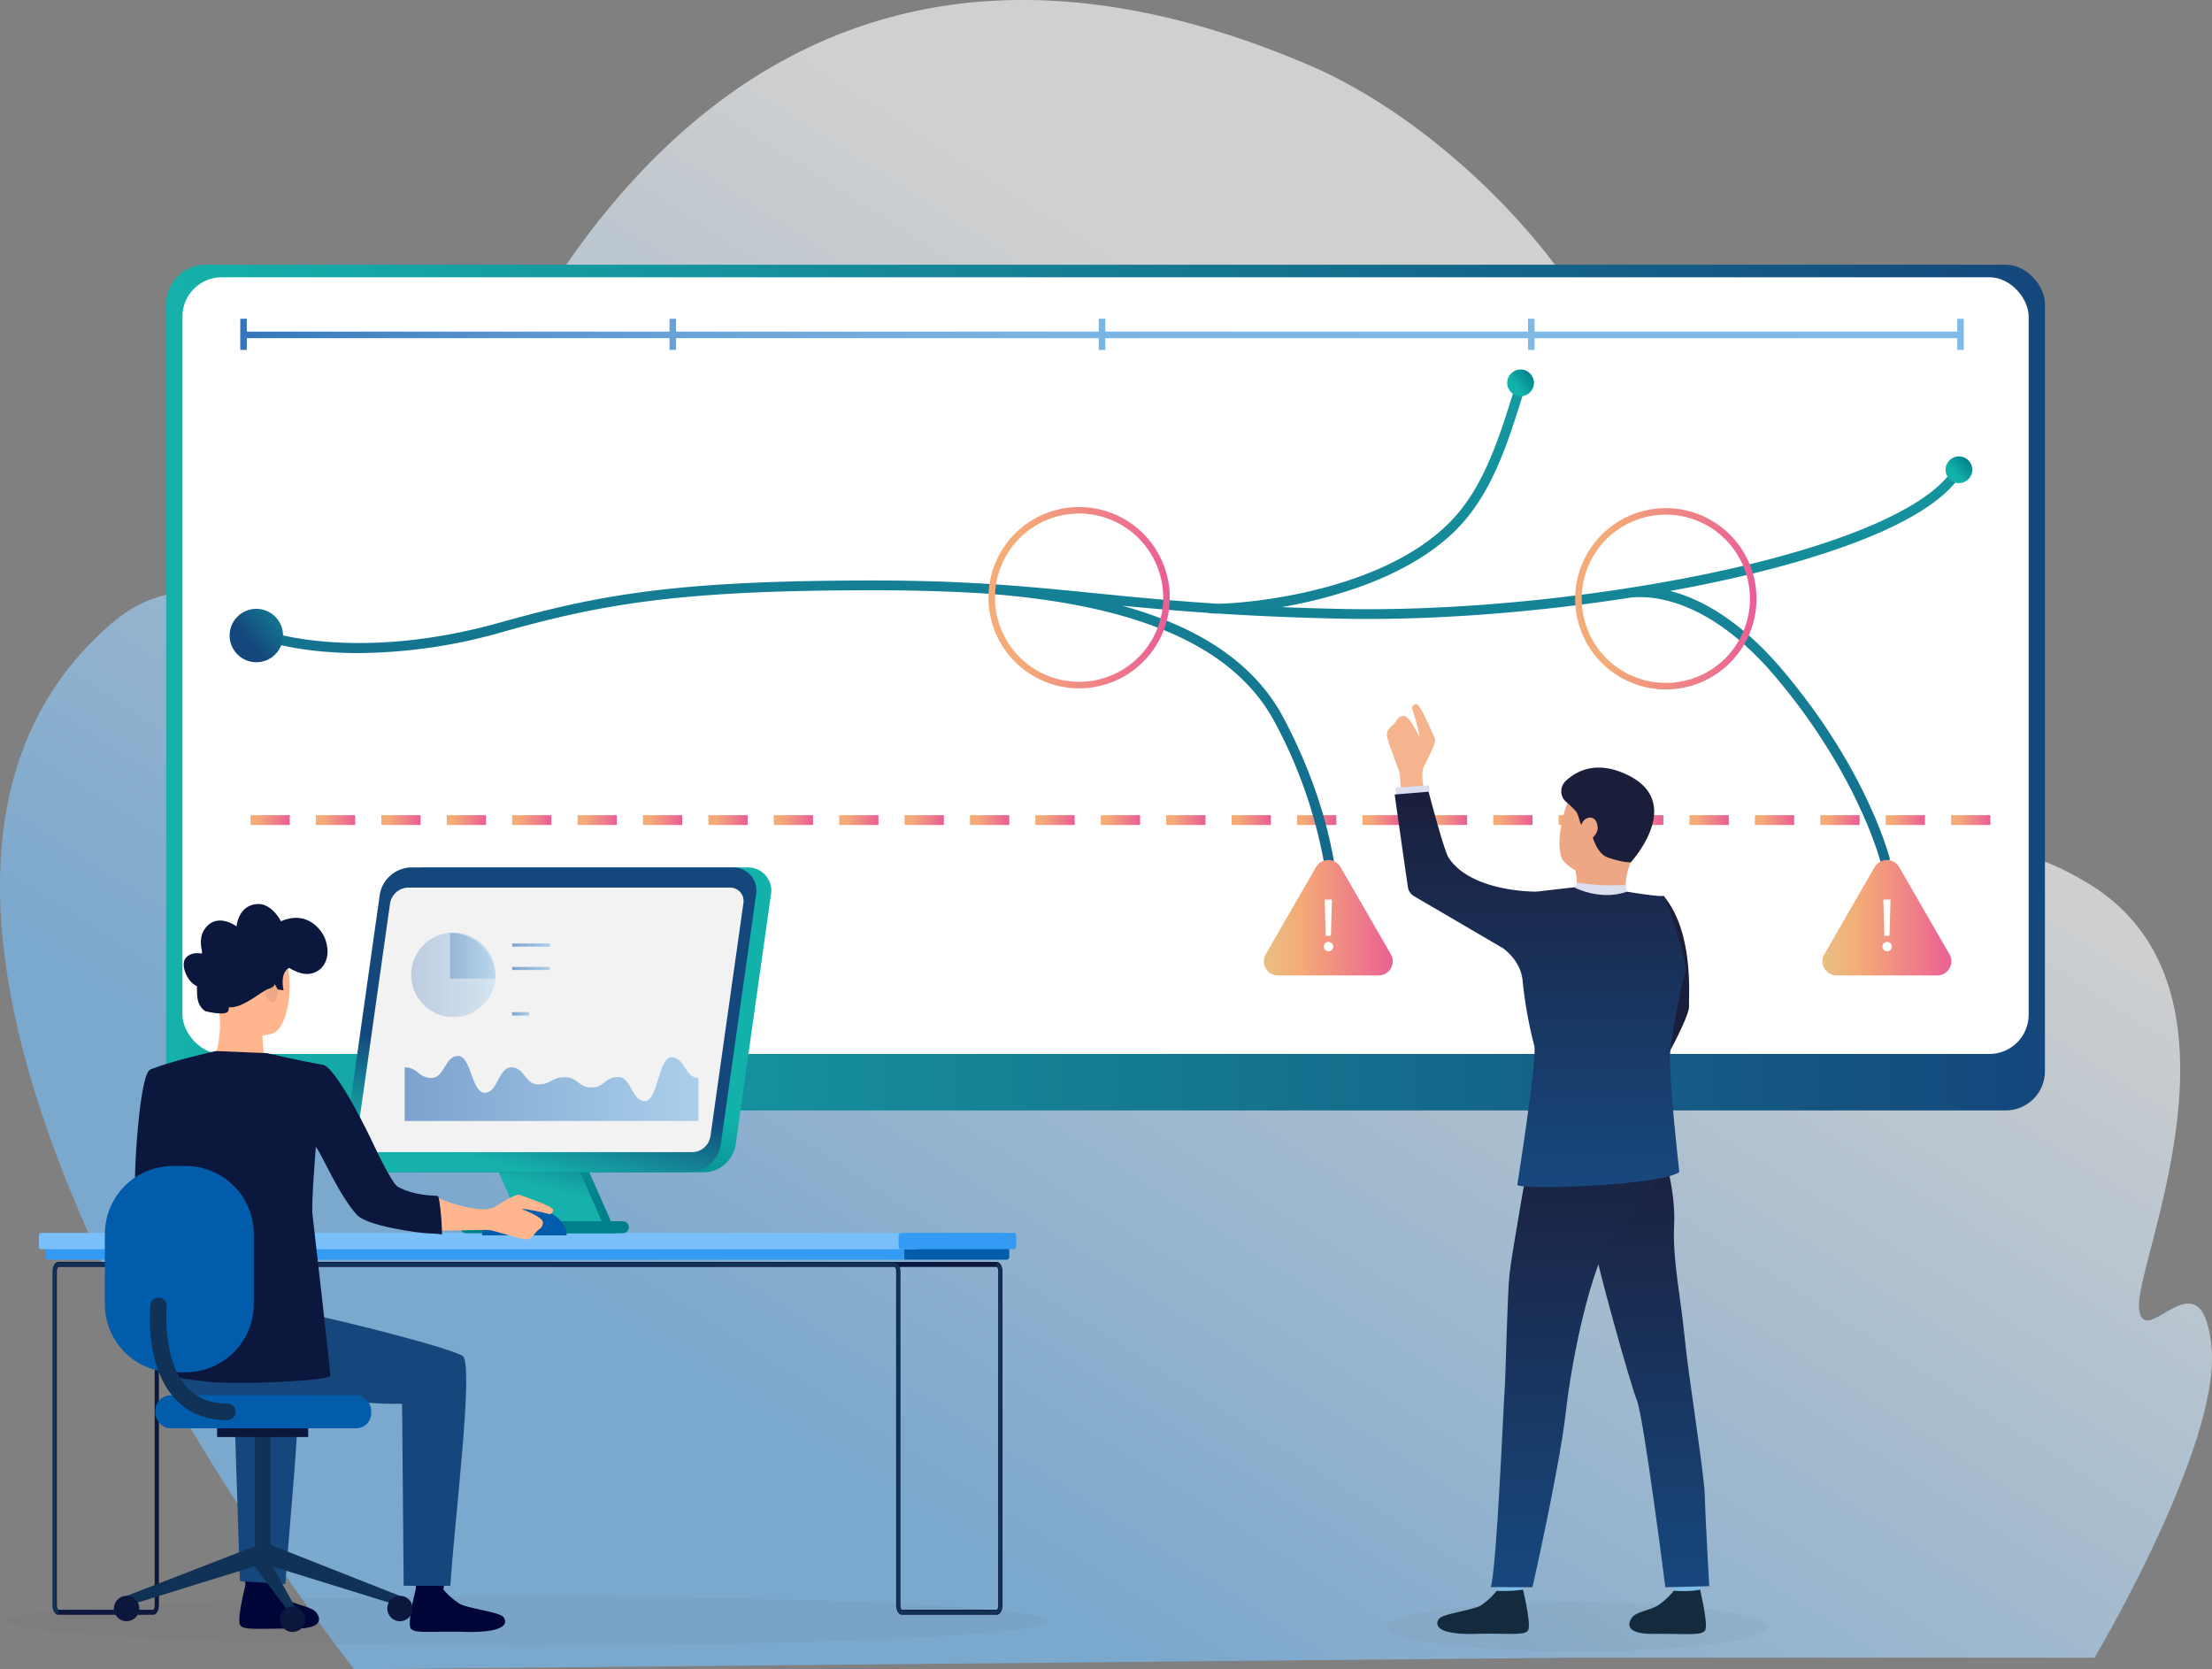 <?xml version="1.0" encoding="UTF-8"?>
<svg xmlns="http://www.w3.org/2000/svg" xmlns:xlink="http://www.w3.org/1999/xlink" width="676.359" height="510.355" viewBox="0 0 676.359 510.355">
  <rect x="0" y="0" width="676.359" height="510.355" fill="#808080" stroke="none"/>
  <defs>
    <linearGradient id="linear-gradient" x1="0.845" y1="0.294" x2="0.357" y2="0.838" gradientUnits="objectBoundingBox">
      <stop offset="0.15" stop-color="#fff"></stop>
      <stop offset="1" stop-color="#79c0fb"></stop>
    </linearGradient>
    <linearGradient id="linear-gradient-2" y1="0.5" x2="1" y2="0.5" gradientUnits="objectBoundingBox">
      <stop offset="0" stop-color="#15b1aa"></stop>
      <stop offset="1" stop-color="#14477c"></stop>
    </linearGradient>
    <linearGradient id="linear-gradient-3" y1="0.5" x2="1" y2="0.5" gradientUnits="objectBoundingBox">
      <stop offset="0.18" stop-color="#f4ab77"></stop>
      <stop offset="1" stop-color="#ea5d95"></stop>
    </linearGradient>
    <linearGradient id="linear-gradient-30" x1="0.864" y1="-0.4" x2="0.229" y2="1.507" xlink:href="#linear-gradient-2"></linearGradient>
    <linearGradient id="linear-gradient-31" x1="0.913" y1="0.152" x2="0.328" y2="0.644" gradientUnits="objectBoundingBox">
      <stop offset="0" stop-color="#00808b"></stop>
      <stop offset="0.97" stop-color="#12b1aa"></stop>
    </linearGradient>
    <linearGradient id="linear-gradient-32" x1="0.913" y1="0.153" x2="0.328" y2="0.644" xlink:href="#linear-gradient-31"></linearGradient>
    <linearGradient id="linear-gradient-33" x1="-2.115" y1="0.5" x2="1.037" y2="0.5" gradientUnits="objectBoundingBox">
      <stop offset="0.04" stop-color="#51bcc3"></stop>
      <stop offset="0.3" stop-color="#7ac29f"></stop>
      <stop offset="0.32" stop-color="#83c49d"></stop>
      <stop offset="0.48" stop-color="#c0d494"></stop>
      <stop offset="0.55" stop-color="#d9db91"></stop>
      <stop offset="0.76" stop-color="#f4ab77"></stop>
      <stop offset="1" stop-color="#ea5d95"></stop>
    </linearGradient>
    <linearGradient id="linear-gradient-35" x1="1.573" y1="-0.403" x2="0.359" y2="0.619" xlink:href="#linear-gradient-2"></linearGradient>
    <linearGradient id="linear-gradient-36" x1="-0.555" y1="0.18" x2="-0.234" y2="-0.785" xlink:href="#linear-gradient-31"></linearGradient>
    <linearGradient id="linear-gradient-37" x1="-0.417" y1="0.216" x2="-0.097" y2="-0.748" xlink:href="#linear-gradient-2"></linearGradient>
    <linearGradient id="linear-gradient-38" x1="-0.063" y1="-4.432" x2="0.17" y2="-11.832" xlink:href="#linear-gradient-31"></linearGradient>
    <linearGradient id="linear-gradient-39" x1="-0.006" y1="0.851" x2="0.088" y2="0.559" xlink:href="#linear-gradient-31"></linearGradient>
    <linearGradient id="linear-gradient-40" x1="0.06" y1="0.869" x2="0.155" y2="0.577" xlink:href="#linear-gradient-2"></linearGradient>
    <linearGradient id="linear-gradient-41" x1="5.734" y1="0.5" x2="6.734" y2="0.5" gradientUnits="objectBoundingBox">
      <stop offset="0" stop-color="#0c173d"></stop>
      <stop offset="0.97" stop-color="#103257"></stop>
    </linearGradient>
    <linearGradient id="linear-gradient-42" x1="-0.949" y1="0.501" x2="0.051" y2="0.501" gradientUnits="objectBoundingBox">
      <stop offset="0" stop-color="#015dac"></stop>
      <stop offset="0" stop-color="#16477c"></stop>
      <stop offset="0.1" stop-color="#134982"></stop>
      <stop offset="0.68" stop-color="#0657a0"></stop>
      <stop offset="1" stop-color="#015dac"></stop>
    </linearGradient>
    <linearGradient id="linear-gradient-43" x1="1.279" y1="0.5" x2="2.279" y2="0.5" xlink:href="#linear-gradient-41"></linearGradient>
    <linearGradient id="linear-gradient-44" x1="3.386" y1="-0.388" x2="1.826" y2="1.264" xlink:href="#linear-gradient-42"></linearGradient>
    <linearGradient id="linear-gradient-45" x1="5.082" y1="0.443" x2="2.948" y2="0.692" xlink:href="#linear-gradient-42"></linearGradient>
    <linearGradient id="linear-gradient-46" y1="0.499" x2="1" y2="0.499" gradientUnits="objectBoundingBox">
      <stop offset="0" stop-color="#3675ba"></stop>
      <stop offset="0.97" stop-color="#80bae6"></stop>
    </linearGradient>
    <linearGradient id="linear-gradient-47" y1="0.5" x2="1" y2="0.5" gradientUnits="objectBoundingBox">
      <stop offset="0" stop-color="#2d64ac"></stop>
      <stop offset="0.97" stop-color="#80bae6"></stop>
    </linearGradient>
    <linearGradient id="linear-gradient-48" x1="-0.001" y1="0.5" x2="0.999" y2="0.5" xlink:href="#linear-gradient-46"></linearGradient>
    <linearGradient id="linear-gradient-49" x1="0" y1="0.505" x2="1.001" y2="0.505" xlink:href="#linear-gradient-46"></linearGradient>
    <linearGradient id="linear-gradient-50" x1="0" y1="0.495" x2="1.001" y2="0.495" xlink:href="#linear-gradient-46"></linearGradient>
    <linearGradient id="linear-gradient-52" x1="0" y1="0.505" x2="1.002" y2="0.505" xlink:href="#linear-gradient-46"></linearGradient>
    <linearGradient id="linear-gradient-53" x1="0" y1="0.505" x2="1" y2="0.505" xlink:href="#linear-gradient-46"></linearGradient>
    <linearGradient id="linear-gradient-54" x1="-168.751" y1="139.973" x2="-169.531" y2="140.493" gradientUnits="objectBoundingBox">
      <stop offset="0" stop-color="#1b1e3b"></stop>
      <stop offset="0.97" stop-color="#17477c"></stop>
    </linearGradient>
    <linearGradient id="linear-gradient-55" x1="0.5" x2="0.5" y2="1" gradientUnits="objectBoundingBox">
      <stop offset="0" stop-color="#1b1e3b"></stop>
      <stop offset="0.97" stop-color="#17477c"></stop>
      <stop offset="1" stop-color="#17477c"></stop>
    </linearGradient>
    <linearGradient id="linear-gradient-58" x1="0" y1="0.5" x2="1" y2="0.5" xlink:href="#linear-gradient-3"></linearGradient>
    <linearGradient id="linear-gradient-59" x1="0" y1="0.5" x2="1" y2="0.5" xlink:href="#linear-gradient-3"></linearGradient>
    <linearGradient id="linear-gradient-60" y1="0.499" x2="1" y2="0.499" gradientUnits="objectBoundingBox">
      <stop offset="0" stop-color="#3675ba"></stop>
      <stop offset="0.03" stop-color="#3e7dbf"></stop>
      <stop offset="0.14" stop-color="#5693cd"></stop>
      <stop offset="0.26" stop-color="#69a4d8"></stop>
      <stop offset="0.4" stop-color="#76b0e0"></stop>
      <stop offset="0.59" stop-color="#7db7e4"></stop>
      <stop offset="0.97" stop-color="#80bae6"></stop>
    </linearGradient>
  </defs>
  <g id="Ebene_2" data-name="Ebene 2" transform="translate(-0.002 -0.005)">
    <g id="Ebene_1" data-name="Ebene 1">
      <path id="Pfad_58101" data-name="Pfad 58101" d="M670.42,443.62a271.566,271.566,0,0,1-10.32,25.42c-4.08,8.86-8.26,17.06-11.73,23.54-4.41,8.26-7.63,13.72-7.89,14.17-.02.02-.02.03-.02.03H481.84l-3.85.03-3.31.04-88.19.85-15.04.14-64.66.63-10.73.1-4.88.04-23.99.23h0l-30.43.29h-.03l-11.19.11-2.26.02-17.86.17h-.05l-3.56.03h-1.13l-12.5.13h-.99l-3.99.05h-.36l-4.87.05h0l-23.25.22h-1.04l-7.01.08h-1.2l-26.9.27-10.19.1s-3.46-4.32-9.14-12.01c-.57-.77-1.16-1.58-1.78-2.42q-1.56-2.13-3.29-4.53c-.4-.56-.81-1.13-1.22-1.71q-1.62-2.25-3.34-4.71-1.1-1.545-2.22-3.18h0c-.29-.42-.59-.85-.89-1.27-.46-.67-.93-1.35-1.4-2.04h0c-3.12-4.54-6.45-9.48-9.92-14.77-.02-.04-.05-.07-.07-.11-.66-1.02-1.33-2.05-2.01-3.1h0q-2.43-3.75-4.93-7.72-1.23-1.965-2.49-3.97c-.63-1.02-1.27-2.05-1.9-3.08-.58-.95-1.17-1.91-1.76-2.87-1-1.64-2-3.31-3.01-4.99-.7-1.17-1.4-2.36-2.11-3.55q-3.3-5.6-6.6-11.45c-.43-.78-.87-1.55-1.3-2.33q-4.005-7.2-7.95-14.73c-.08-.16-.17-.32-.25-.48C3.19,333.12-25.22,241.35,34.3,190.45c37.93-32.44,79.79,32.24,93.08-11.73,13.13-43.46,41.24-109.14,92.52-147.6a157.753,157.753,0,0,1,33.48-19.36c.54-.23,1.08-.45,1.63-.67A149.78,149.78,0,0,1,304.41.22c.81-.04,1.62-.08,2.44-.11,19.87-.71,41.65,2.15,65.5,9.5.55.17,1.09.34,1.64.51q12.84,4.05,26.48,9.88c1.37.59,2.73,1.2,4.09,1.85.9.41,1.79.85,2.69,1.29,1.24.62,2.48,1.25,3.71,1.92,4.15,2.21,8.29,4.66,12.38,7.32a197.24,197.24,0,0,1,18.3,13.48c4.95,4.08,9.73,8.4,14.27,12.88a208.669,208.669,0,0,1,14.48,15.8,163.745,163.745,0,0,1,14.65,20.65q2.22,3.72,4.05,7.38c.29.58.57,1.15.85,1.72.08.17.17.35.25.52q1.725,3.57,3.26,7.14c.09.22.19.44.28.67.07.14.13.29.19.43.38.9.76,1.79,1.12,2.69q1.665,4.1,3.1,8.19c.88,2.45,1.69,4.9,2.45,7.35.52,1.68,1.02,3.37,1.5,5.04.05.19.1.38.16.57.47,1.69.93,3.38,1.36,5.05.07.27.14.53.2.8,12.26,48.71,5.7,91.96,11.53,98.46,1.6,1.79,3.19,3.42,4.76,4.91l.02.02c.11.1.22.21.33.31.53.5,1.06.98,1.6,1.45.14.12.27.24.41.36l.13.1a51.162,51.162,0,0,0,15.98,9.61,1.827,1.827,0,0,0,.25.08.488.488,0,0,0,.11.04,45.9,45.9,0,0,0,7.31,1.93c.57.1,1.15.2,1.73.28a1.657,1.657,0,0,1,.22.03c.25.04.5.07.74.1,1.63.2,3.25.33,4.89.39,16.13.63,32.73-4.8,52.24-2.39a74.686,74.686,0,0,1,15.8,3.7c.81.28,1.63.59,2.46.91q3.15,1.215,6.4,2.79c2.59,1.25,5.22,2.69,7.92,4.34.87.53,1.72,1.08,2.54,1.63,16.09,10.92,22.9,26.87,24.84,43.9.04.42.09.84.13,1.26,1.11,11.12.18,22.65-1.56,33.5q-.54,3.345-1.16,6.58a.842.842,0,0,0-.04.17c-.46,2.39-.95,4.74-1.46,7.02-1.91,8.6-4.02,16.35-5.59,22.55-1.53,6.11-2.54,10.72-2.28,13.18.48,4.57,2.71,4.21,5.59,2.7,5.91-3.07,14.56-10.94,16.55,9.13.84,8.51-1.7,19.89-5.76,31.8Z" opacity="0.63" fill="url(#linear-gradient)"></path>
      <g id="Gruppe_21690" data-name="Gruppe 21690">
        <path id="Pfad_58102" data-name="Pfad 58102" d="M304.74,493.68H275.81c-1,0-1.79-1.28-1.79-2.91V388.71c0-.9-.35-1.38-.49-1.38H49.08c-.14,0-.49.48-.49,1.38V490.77c0,1.63-.78,2.91-1.79,2.91H17.87c-1,0-1.79-1.28-1.79-2.91V388.71c0-1.63.78-2.91,1.79-2.91H304.74c1,0,1.79,1.28,1.79,2.91V490.77C306.53,492.4,305.75,493.68,304.74,493.68ZM275.11,387.33a4.592,4.592,0,0,1,.21,1.38V490.77c0,.9.35,1.38.49,1.38h28.93c.14,0,.49-.48.49-1.38V388.71c0-.9-.35-1.38-.49-1.38H275.11Zm-257.23,0c-.14,0-.49.48-.49,1.38V490.77c0,.9.35,1.38.49,1.38H46.81c.14,0,.49-.48.49-1.38V388.71a4.3,4.3,0,0,1,.21-1.38H17.87Z" fill="#0c173d"></path>
        <path id="Pfad_58103" data-name="Pfad 58103" d="M304.74,386.56c.63,0,1.14.96,1.14,2.15V490.77c0,1.19-.51,2.15-1.14,2.15H275.81c-.63,0-1.14-.96-1.14-2.15V388.71c0-1.19-.51-2.15-1.14-2.15H17.87c-.63,0-1.14.96-1.14,2.15V490.77c0,1.19.51,2.15,1.14,2.15" fill="none" stroke="#103257" stroke-miterlimit="10" stroke-width="1"></path>
        <g id="Gruppe_21688" data-name="Gruppe 21688">
          <path id="Pfad_58104" data-name="Pfad 58104" d="M14.01,379.79H276.52v5.32H14.85a.845.845,0,0,1-.84-.84v-4.49h0Z" fill="#339bf3"></path>
          <path id="Pfad_58105" data-name="Pfad 58105" d="M276.52,378.47h32.09v5.8a.845.845,0,0,1-.84.84H276.52v-6.64h0Z" fill="#015dac"></path>
        </g>
        <g id="Gruppe_21689" data-name="Gruppe 21689">
          <path id="Pfad_58106" data-name="Pfad 58106" d="M280.7,376.93H12.42c-.29,0-.53.45-.53,1v2.97c0,.55.24,1,.53,1H280.7v-4.96Z" fill="#79c0fb"></path>
          <path id="Pfad_58107" data-name="Pfad 58107" d="M310.11,376.93h-34.8c-.29,0-.53.45-.53,1v2.97c0,.55.24,1,.53,1h34.8c.34,0,.62-.52.62-1.16v-2.65C310.73,377.45,310.45,376.93,310.11,376.93Z" fill="#339bf3"></path>
        </g>
      </g>
      <ellipse id="Ellipse_172" data-name="Ellipse 172" cx="159.04" cy="7.56" rx="159.04" ry="7.56" transform="translate(2.35 488.03)" fill="#4a494a" opacity="0.05"></ellipse>
      <ellipse id="Ellipse_173" data-name="Ellipse 173" cx="58.18" cy="7.56" rx="58.18" ry="7.56" transform="translate(424.15 489.82)" fill="#4a494a" opacity="0.05"></ellipse>
      <rect id="Rechteck_19788" data-name="Rechteck 19788" width="574.47" height="258.55" rx="12" transform="translate(50.81 80.94)" fill="url(#linear-gradient-2)"></rect>
      <rect id="Rechteck_19789" data-name="Rechteck 19789" width="564.51" height="237.45" rx="12" transform="translate(55.79 84.77)" fill="#fff"></rect>
      <g id="Gruppe_21691" data-name="Gruppe 21691">
        <rect id="Rechteck_19790" data-name="Rechteck 19790" width="12" height="3" transform="translate(76.6 249.22)" fill="url(#linear-gradient-3)"></rect>
        <rect id="Rechteck_19791" data-name="Rechteck 19791" width="12" height="3" transform="translate(96.6 249.22)" fill="url(#linear-gradient-3)"></rect>
        <rect id="Rechteck_19792" data-name="Rechteck 19792" width="12" height="3" transform="translate(116.6 249.22)" fill="url(#linear-gradient-3)"></rect>
        <rect id="Rechteck_19793" data-name="Rechteck 19793" width="12" height="3" transform="translate(136.6 249.22)" fill="url(#linear-gradient-3)"></rect>
        <rect id="Rechteck_19794" data-name="Rechteck 19794" width="12" height="3" transform="translate(156.6 249.22)" fill="url(#linear-gradient-3)"></rect>
        <rect id="Rechteck_19795" data-name="Rechteck 19795" width="12" height="3" transform="translate(176.6 249.22)" fill="url(#linear-gradient-3)"></rect>
        <rect id="Rechteck_19796" data-name="Rechteck 19796" width="12" height="3" transform="translate(196.6 249.22)" fill="url(#linear-gradient-3)"></rect>
        <rect id="Rechteck_19797" data-name="Rechteck 19797" width="12" height="3" transform="translate(216.6 249.22)" fill="url(#linear-gradient-3)"></rect>
        <rect id="Rechteck_19798" data-name="Rechteck 19798" width="12" height="3" transform="translate(236.6 249.22)" fill="url(#linear-gradient-3)"></rect>
        <rect id="Rechteck_19799" data-name="Rechteck 19799" width="12" height="3" transform="translate(256.6 249.22)" fill="url(#linear-gradient-3)"></rect>
        <rect id="Rechteck_19800" data-name="Rechteck 19800" width="12" height="3" transform="translate(276.6 249.22)" fill="url(#linear-gradient-3)"></rect>
        <rect id="Rechteck_19801" data-name="Rechteck 19801" width="12" height="3" transform="translate(296.6 249.22)" fill="url(#linear-gradient-3)"></rect>
        <rect id="Rechteck_19802" data-name="Rechteck 19802" width="12" height="3" transform="translate(316.6 249.22)" fill="url(#linear-gradient-3)"></rect>
        <rect id="Rechteck_19803" data-name="Rechteck 19803" width="12" height="3" transform="translate(336.6 249.22)" fill="url(#linear-gradient-3)"></rect>
        <rect id="Rechteck_19804" data-name="Rechteck 19804" width="12" height="3" transform="translate(356.6 249.22)" fill="url(#linear-gradient-3)"></rect>
        <rect id="Rechteck_19805" data-name="Rechteck 19805" width="12" height="3" transform="translate(376.6 249.22)" fill="url(#linear-gradient-3)"></rect>
        <rect id="Rechteck_19806" data-name="Rechteck 19806" width="12" height="3" transform="translate(396.6 249.22)" fill="url(#linear-gradient-3)"></rect>
        <rect id="Rechteck_19807" data-name="Rechteck 19807" width="12" height="3" transform="translate(416.6 249.22)" fill="url(#linear-gradient-3)"></rect>
        <rect id="Rechteck_19808" data-name="Rechteck 19808" width="12" height="3" transform="translate(436.6 249.22)" fill="url(#linear-gradient-3)"></rect>
        <rect id="Rechteck_19809" data-name="Rechteck 19809" width="12" height="3" transform="translate(456.6 249.22)" fill="url(#linear-gradient-3)"></rect>
        <rect id="Rechteck_19810" data-name="Rechteck 19810" width="12" height="3" transform="translate(476.6 249.22)" fill="url(#linear-gradient-3)"></rect>
        <rect id="Rechteck_19811" data-name="Rechteck 19811" width="12" height="3" transform="translate(496.6 249.22)" fill="url(#linear-gradient-3)"></rect>
        <rect id="Rechteck_19812" data-name="Rechteck 19812" width="12" height="3" transform="translate(516.6 249.22)" fill="url(#linear-gradient-3)"></rect>
        <rect id="Rechteck_19813" data-name="Rechteck 19813" width="12" height="3" transform="translate(536.6 249.22)" fill="url(#linear-gradient-3)"></rect>
        <rect id="Rechteck_19814" data-name="Rechteck 19814" width="12" height="3" transform="translate(556.6 249.22)" fill="url(#linear-gradient-3)"></rect>
        <rect id="Rechteck_19815" data-name="Rechteck 19815" width="12" height="3" transform="translate(576.6 249.22)" fill="url(#linear-gradient-3)"></rect>
        <rect id="Rechteck_19816" data-name="Rechteck 19816" width="12" height="3" transform="translate(596.6 249.22)" fill="url(#linear-gradient-3)"></rect>
      </g>
      <path id="Pfad_58108" data-name="Pfad 58108" d="M600.02,144.5l-2.59-1.51c-6.95,11.88-33.62,23.53-73.19,31.97-8.36,1.78-17.05,3.37-25.9,4.75q-.66.09-1.11.18c-29.47,4.56-60.65,6.86-87.41,6.27-6.38-.14-12.33-.33-17.9-.55,16.84-2.93,39.16-9.61,53.13-23.43,11.09-10.98,15.97-26.65,20.69-41.81l.37-1.2-2.87-.89-.37,1.2c-4.61,14.81-9.37,30.12-19.93,40.56-20.91,20.69-60.61,24.4-70.58,24.54-14.91-.96-26.94-2.16-38.1-3.28-10.73-1.07-21.14-2.11-33.03-2.84-.61-.04-1.21-.09-1.82-.14v.03c-9.44-.54-19.85-.88-32.1-.88-58.77,0-82.75,3.96-114.28,12.82-44.07,12.39-71.32,2.69-71.58,2.59l-1.04,2.81c.69.26,11.06,3.97,29.25,3.97a163.232,163.232,0,0,0,44.19-6.49c31.25-8.79,55.05-12.71,113.47-12.71,12.99,0,23.9.38,33.78.99,47.53,3.48,76.6,16.43,88.8,39.57a145.4,145.4,0,0,1,14.9,42.46h3.09c-1.66-9.9-5.67-25.53-15.34-43.86-8.56-16.22-24.86-27.62-49.4-34.44,7.9.76,16.43,1.53,26.2,2.19.03,0,.04.02.07.03a15.284,15.284,0,0,0,2.96.19h.24c10.66.68,22.79,1.24,37.13,1.55,26.78.59,57.93-1.69,87.41-6.22v.04c.22-.06,20.93-5.39,45.78,24.03,25.32,29.98,32.04,56.42,32.1,56.64l2.89-.81c-.25-.9-6.91-27.23-32.7-57.76-13.43-15.9-25.69-22.13-34.57-24.39q7.23-1.3,14.21-2.79c23.73-5.06,65.06-16.13,75.15-33.39Z" fill="url(#linear-gradient-30)"></path>
      <circle id="Ellipse_174" data-name="Ellipse 174" cx="4.09" cy="4.09" r="4.09" transform="translate(594.89 139.53)" fill="url(#linear-gradient-31)"></circle>
      <circle id="Ellipse_175" data-name="Ellipse 175" cx="4.09" cy="4.09" r="4.09" transform="translate(460.85 112.97)" fill="url(#linear-gradient-32)"></circle>
      <g id="Gruppe_21692" data-name="Gruppe 21692">
        <path id="Pfad_58109" data-name="Pfad 58109" d="M421.55,298.21H390.76a4.32,4.32,0,0,1-3.74-6.48l15.39-26.64a4.318,4.318,0,0,1,7.48,0l15.39,26.65a4.32,4.32,0,0,1-3.74,6.48Z" fill="url(#linear-gradient-33)"></path>
        <path id="Pfad_58110" data-name="Pfad 58110" d="M404.79,289.4a1.354,1.354,0,0,1,1.36-1.43,1.432,1.432,0,1,1-1.36,1.43Zm.58-3.3-.32-11.07h2.21l-.32,11.07h-1.57Z" fill="#fff"></path>
      </g>
      <g id="Gruppe_21693" data-name="Gruppe 21693">
        <path id="Pfad_58111" data-name="Pfad 58111" d="M592.36,298.21H561.57a4.32,4.32,0,0,1-3.74-6.48l15.39-26.64a4.318,4.318,0,0,1,7.48,0l15.39,26.65a4.32,4.32,0,0,1-3.74,6.48Z" fill="url(#linear-gradient-33)"></path>
        <path id="Pfad_58112" data-name="Pfad 58112" d="M575.6,289.4a1.354,1.354,0,0,1,1.36-1.43,1.432,1.432,0,1,1-1.36,1.43Zm.58-3.3-.32-11.07h2.21l-.32,11.07Z" fill="#fff"></path>
      </g>
      <circle id="Ellipse_176" data-name="Ellipse 176" cx="8.17" cy="8.17" r="8.17" transform="translate(70.21 186.13)" fill="url(#linear-gradient-35)"></circle>
      <g id="Gruppe_21694" data-name="Gruppe 21694">
        <path id="Pfad_58113" data-name="Pfad 58113" d="M188.42,377.04H163.51L151.06,348.8h24.91Z" fill="url(#linear-gradient-36)"></path>
        <path id="Pfad_58114" data-name="Pfad 58114" d="M185.62,377.04H160.71L148.26,348.8h24.91Z" fill="url(#linear-gradient-37)"></path>
        <path id="Pfad_58115" data-name="Pfad 58115" d="M190.43,373.35H142.62a1.84,1.84,0,1,0,0,3.68h47.81a1.84,1.84,0,0,0,0-3.68Z" fill="url(#linear-gradient-38)"></path>
        <path id="Pfad_58116" data-name="Pfad 58116" d="M117.03,358.39a7.089,7.089,0,0,1-7.17-8.35l10.81-76.49a9.955,9.955,0,0,1,9.53-8.35h98.36a7.089,7.089,0,0,1,7.17,8.35l-10.81,76.49a9.955,9.955,0,0,1-9.53,8.35Z" fill="url(#linear-gradient-39)"></path>
        <path id="Pfad_58117" data-name="Pfad 58117" d="M112.48,358.39a7.089,7.089,0,0,1-7.17-8.35l10.81-76.49a9.955,9.955,0,0,1,9.53-8.35h98.36a7.089,7.089,0,0,1,7.17,8.35l-10.81,76.49a9.955,9.955,0,0,1-9.53,8.35Z" fill="url(#linear-gradient-40)"></path>
        <path id="Pfad_58118" data-name="Pfad 58118" d="M113.35,352.24a4.1,4.1,0,0,1-4.15-4.83l10.07-71.22a5.758,5.758,0,0,1,5.52-4.83h98.36a4.1,4.1,0,0,1,4.15,4.83l-10.07,71.22a5.758,5.758,0,0,1-5.52,4.83Z" fill="#f2f2f2"></path>
      </g>
      <g id="Gruppe_21697" data-name="Gruppe 21697">
        <path id="Pfad_58119" data-name="Pfad 58119" d="M54.69,337.68s-1.81,25.38,3.15,28.42c3.11,1.9,15.49,8.32,15.13,9.52s-6.99,10.71-6.99,10.71-23.79-15.67-24.56-20.61c-.75-4.82,1.17-37.16,4.44-38.65,2.45-1.12,3.74-.19,6.83,2.1,4.33,3.22,2.01,8.51,2.01,8.51Z" fill="url(#linear-gradient-41)"></path>
        <path id="Pfad_58120" data-name="Pfad 58120" d="M98.05,344.93l2.1-.78s-2.62-6.14-3.76-5.99a27.191,27.191,0,0,0-2.96.61Z" fill="#ead8cf"></path>
        <path id="Pfad_58121" data-name="Pfad 58121" d="M98.53,345.99c-.27-.2-4.46-8.24-4.46-8.24l-8.95,1.22,4.84,9.52,8.57-2.5Z" fill="#da9b5b"></path>
        <path id="Pfad_58122" data-name="Pfad 58122" d="M84.17,479.67s-.74,5.14-.83,5.91-8.23-.45-8.23-.45l-.66-6.11s8.7-.06,9.72.66Z" fill="#000538"></path>
        <path id="Pfad_58123" data-name="Pfad 58123" d="M83.43,484.92a22.08,22.08,0,0,0,5.07,4.44c2.49,1.35,6.41,1.88,7.89,3.28,1.06,1.01,3.88,5.35-6.48,5.26s-15.35.61-16.46-1.05,1.61-12.28,1.61-12.28,2.45.88,8.38.35Z" fill="#000538"></path>
        <path id="Pfad_58124" data-name="Pfad 58124" d="M136.31,480.66s-.74,5.14-.83,5.91-8.23-.45-8.23-.45l-.66-6.11s8.7-.06,9.72.66Z" fill="#000538"></path>
        <path id="Pfad_58125" data-name="Pfad 58125" d="M135.56,485.92a22.08,22.08,0,0,0,5.07,4.44c2.49,1.35,11.67,2.46,13.15,3.85,1.06,1.01,2.83,5.06-11.74,4.69-10.35-.27-15.35.61-16.46-1.05s1.61-12.28,1.61-12.28,2.31.94,8.38.35Z" fill="#000538"></path>
        <path id="Pfad_58126" data-name="Pfad 58126" d="M57.71,395.65s29.59,5.01,36.27,6.06,42.92,10.07,47.45,12.81c3.61,2.19-2.45,50.25-3.73,70.28H123.43l-.48-55.65c-17.13.43-29.35-4.01-41.82-2.11S58.26,431.63,50.34,421c0,0-.29-23.03,7.38-25.35Z" fill="#16477c"></path>
        <path id="Pfad_58127" data-name="Pfad 58127" d="M87.27,484.27l-13.91-.86-1.75-54.26a84.39,84.39,0,0,1-15.87-1.01l-11.23-26.1c9.84,1.97,41.37,9.92,45.58,12.47,3.61,2.19-1.54,49.72-2.82,69.76Z" fill="#16477c"></path>
        <path id="Pfad_58128" data-name="Pfad 58128" d="M71.33,284.75s10.85-3,14.98,5.42,2.26,24.38-3.2,25.88-13.33-.23-15.6-5.47-4.08-12.69-3.54-17.51,4.47-7.18,7.35-8.33Z" fill="#ffb68e"></path>
        <path id="Pfad_58129" data-name="Pfad 58129" d="M80.28,314.37s-.12,6.4.59,7.77-15.1,1.02-15.1,1.02,2.49-7.69,1.08-14.24c-1.4-6.48,13.44,5.45,13.44,5.45Z" fill="#ffb68e"></path>
        <path id="Pfad_58130" data-name="Pfad 58130" d="M84.95,299.69c-.3-2.14-2.73-4.59-4.13-1.26s.94,8.18,2.5,7.92,2.04-3.75,1.62-6.66Z" fill="#eea886"></path>
        <path id="Pfad_58131" data-name="Pfad 58131" d="M128.79,352.79h-.02C128.85,352.83,128.86,352.83,128.79,352.79Z" fill="#323657"></path>
        <path id="Pfad_58132" data-name="Pfad 58132" d="M68.17,286.27s-13.22-.62-2.31,20.02Z" fill="#3a3f47"></path>
        <path id="Pfad_58133" data-name="Pfad 58133" d="M173.25,377.69v-1.23s-1.72-7.63-13.91-7.63-11.94,8.85-11.94,8.85h25.86Z" fill="url(#linear-gradient-42)"></path>
        <path id="Pfad_58134" data-name="Pfad 58134" d="M134.16,366.35s11.59,4.94,16.7,2.83c1.05-.43,6.78-4.49,8.14-3.86s10.44,3.4,10.12,4.73-1.15,1.2-1.79.96-7.23-1.62-7.81-1.38c0,0,6.47,2.36,6.5,4.08s-1.35,2.14-1.97,2.79-1.35,2.27-3.02,2.39-9.81-2.71-11.48-2.84-15.18.32-15.39.05,0-9.76,0-9.76Z" fill="#ffb68e"></path>
        <path id="Pfad_58135" data-name="Pfad 58135" d="M99.03,325.59c-8.44-1.48-17.33-3.62-17.33-3.62l-15.73-.64s-14.43,3.18-20.12,5.74c-.54.24-.54,12.88-2.02,16.19l4.71,9.94s2.72,19.69,3.29,28.45c.26,4.02-.73,38.86-.73,38.86s1.41.7,12.15,1.88,37.55-.43,37.72-1.69-5.19-47.21-5.43-49.58c-.36-3.65,1.05-20.52,1.05-20.52,2.02,2.72,7.18,14.98,12.55,20.82,3.16,3.43,18.81,5.54,21.76,5.64,6.42.21,3.84.85,4.18.22.27-.38-.5-11.39-1.24-11.64-.64-.21-6.57.17-12.15-2.78-2.04-1.08-8.13-14.37-8.13-14.37s-9.88-20.81-14.53-22.9Z" fill="url(#linear-gradient-43)"></path>
        <g id="Gruppe_21695" data-name="Gruppe 21695">
          <path id="Pfad_58136" data-name="Pfad 58136" d="M38.7,487.91l.99,2.77L81.25,477.8l-1.99-5.61Z" fill="#103257"></path>
          <rect id="Rechteck_19817" data-name="Rechteck 19817" width="4.72" height="36.12" transform="translate(77.95 439.07)" fill="#103257"></rect>
          <rect id="Rechteck_19818" data-name="Rechteck 19818" width="27.86" height="2.66" transform="translate(66.38 436.67)" fill="#0c173d"></rect>
          <path id="Pfad_58137" data-name="Pfad 58137" d="M122.29,487.91l-.98,2.77L79.74,477.8l1.83-5.96Z" fill="#103257"></path>
          <path id="Pfad_58138" data-name="Pfad 58138" d="M91.35,493.33l-.2,3.25L77.77,478.79l2.37-5.77Z" fill="#103257"></path>
          <path id="Pfad_58139" data-name="Pfad 58139" d="M126.18,491.76a3.88,3.88,0,1,1-3.88-3.88A3.877,3.877,0,0,1,126.18,491.76Z" fill="#0c173d"></path>
          <path id="Pfad_58140" data-name="Pfad 58140" d="M93.34,495.04a3.88,3.88,0,1,1-3.88-3.88A3.877,3.877,0,0,1,93.34,495.04Z" fill="#0c173d"></path>
          <path id="Pfad_58141" data-name="Pfad 58141" d="M42.59,491.76a3.88,3.88,0,1,1-3.88-3.88A3.877,3.877,0,0,1,42.59,491.76Z" fill="#0c173d"></path>
          <rect id="Rechteck_19819" data-name="Rechteck 19819" width="66.01" height="10.09" rx="4.61" transform="translate(47.49 426.58)" fill="url(#linear-gradient-44)"></rect>
          <path id="Pfad_58142" data-name="Pfad 58142" d="M52.86,356.47H56.8a20.8,20.8,0,0,1,20.79,20.79v21.47A20.8,20.8,0,0,1,56.8,419.52H52.86a20.8,20.8,0,0,1-20.79-20.79V377.26a20.8,20.8,0,0,1,20.79-20.79Z" fill="url(#linear-gradient-45)"></path>
          <path id="Pfad_58143" data-name="Pfad 58143" d="M69.53,434.16c-6.71,0-12.15-2.25-16.18-6.7-9.1-10.05-7.46-27.71-7.39-28.46a2.532,2.532,0,0,1,5.04.5c-.02.2-1.47,16.21,6.11,24.57,3.07,3.38,7.13,5.02,12.42,5.02a2.53,2.53,0,0,1,0,5.06Z" fill="#103257"></path>
        </g>
        <g id="Gruppe_21696" data-name="Gruppe 21696">
          <path id="Pfad_58144" data-name="Pfad 58144" d="M65.99,306.5s.85,1.72,4.94,1.44,9.49-5.21,11.23-5.65S84,300.86,84,300.86l.92,1.63,1.78.27s-1.21-4.95,1.43-6.69S86.94,280.3,73.6,283.68c0,0-10.18,1.86-10.32,7.55s.74,12.25,2.72,15.27Z" fill="#0c173d"></path>
          <path id="Pfad_58145" data-name="Pfad 58145" d="M85.03,292.36s.84,2.97,6.37,4.96,10.86-2.93,7.91-10.55c-.81-2.09-5.19-8.7-13.4-5.11,0,0-2.68-5.36-6.97-5.27-6.1.13-6.61,6.83-6.61,6.83s-6.14-4.63-9.87,1.01c-1.47,2.22-1.17,5.39-.4,7.42,0,0-3.24-1.04-5.23,1.19-1.74,1.96.26,7.29,3.41,8.67,0,0-.03,2,.08,3.15.35,3.52,2.55,4.5,2.55,4.5s5.62,1.42,6.79.14-1.55-7.85.08-9.15,3.72,1.54,4.51,2.89c.32.56,3.54,0,4.17-3.48a8.618,8.618,0,0,0-.71-3.23c.6-.74,3.89.73,4.97.34a3.426,3.426,0,0,0,2.37-4.31Z" fill="#0c173d"></path>
        </g>
      </g>
      <g id="Gruppe_21700" data-name="Gruppe 21700">
        <path id="Pfad_58146" data-name="Pfad 58146" d="M213.54,329.54v13.17h-89.8V326.3c4.08,0,4.08,3.25,8.16,3.25s4.08-6.72,8.16-6.72,4.08,11.25,8.16,11.25,4.08-7.77,8.16-7.77,4.08,5.22,8.16,5.22,4.08-2.2,8.16-2.2,4.08,3.13,8.16,3.13,4.08-3.19,8.16-3.19,4.08,7.36,8.16,7.36,4.08-13.39,8.17-13.39,4.08,6.32,8.16,6.32Z" opacity="0.63" fill="url(#linear-gradient-46)"></path>
        <g id="Gruppe_21698" data-name="Gruppe 21698" opacity="0.63">
          <path id="Pfad_58147" data-name="Pfad 58147" d="M151.48,299.06v.11a12.9,12.9,0,1,1,.01-.12Z" opacity="0.43" fill="url(#linear-gradient-47)"></path>
          <path id="Pfad_58148" data-name="Pfad 58148" d="M151.48,299.06v.11H137.62V285.19a13.87,13.87,0,0,1,13.87,13.87Z" opacity="0.63" fill="url(#linear-gradient-48)"></path>
        </g>
        <g id="Gruppe_21699" data-name="Gruppe 21699" opacity="0.63">
          <rect id="Rechteck_19820" data-name="Rechteck 19820" width="11.52" height="0.95" transform="translate(156.61 288.45)" fill="url(#linear-gradient-49)"></rect>
          <rect id="Rechteck_19821" data-name="Rechteck 19821" width="11.52" height="0.95" transform="translate(156.61 295.61)" fill="url(#linear-gradient-50)"></rect>
          <rect id="Rechteck_19822" data-name="Rechteck 19822" width="11.52" height="0.95" transform="translate(156.61 302.51)" fill="url(#linear-gradient-49)"></rect>
          <rect id="Rechteck_19823" data-name="Rechteck 19823" width="5.16" height="0.95" transform="translate(156.61 309.46)" fill="url(#linear-gradient-52)"></rect>
          <path id="Pfad_58149" data-name="Pfad 58149" d="M156.61,310.41h5.17v-.95h-5.17" fill="url(#linear-gradient-53)"></path>
        </g>
      </g>
      <g id="Gruppe_21701" data-name="Gruppe 21701">
        <path id="Pfad_58150" data-name="Pfad 58150" d="M439.59,252.31s-6.2-11.98-4.35-17.62c.38-1.15,4.25-7.6,3.48-9.01s-4.47-10.88-5.86-10.44-1.19,1.33-.89,2,2.3,7.59,2.1,8.23c0,0-3.04-6.73-4.88-6.61s-2.18,1.62-2.83,2.33-2.32,1.63-2.32,3.42,3.67,10.26,3.95,12.04.87,16.25,1.18,16.45,10.42-.79,10.42-.79Z" fill="#f6b48e"></path>
        <path id="Pfad_58151" data-name="Pfad 58151" d="M495.73,293.62c-2.85-11.53,12.95-19.73,12.95-19.73,9.33,11.16,7.65,30.4,7.77,33.94.14,3.81-13.83,28.68-16.65,31.66l-8.92-4.78S502,315.8,503.26,312.7C504.45,309.77,495.73,293.62,495.73,293.62Z" fill="url(#linear-gradient-54)"></path>
        <path id="Pfad_58152" data-name="Pfad 58152" d="M437.03,241.81l.02-1.7s-9.79.71-10.46.61l.64,3.93,8.63-.45,1.17-2.39Z" fill="#dadeef"></path>
        <path id="Pfad_58153" data-name="Pfad 58153" d="M477.69,262.72s-2.71-4.73,1.58-17.42c4.15-12.27,18.51-11.16,23.08-3.3s3.02,12.75-3.7,21.62-18.17,3.16-20.96-.9Z" fill="#eda785"></path>
        <path id="Pfad_58154" data-name="Pfad 58154" d="M511.05,481.01s.71,5.21.8,5.99,7.91-.46,7.91-.46l.63-6.2s-8.36-.06-9.34.68Z" fill="#80bbe7"></path>
        <path id="Pfad_58155" data-name="Pfad 58155" d="M511.77,486.34a21.69,21.69,0,0,1-4.87,4.51c-2.4,1.37-6.16,1.91-7.58,3.33-1.02,1.02-3.72,5.42,6.23,5.33s14.75.62,15.81-1.06-1.54-12.46-1.54-12.46-2.43.69-8.04.35Z" fill="#142b3d"></path>
        <path id="Pfad_58156" data-name="Pfad 58156" d="M456.93,481.01s.71,5.21.8,5.99,7.91-.46,7.91-.46l.63-6.2s-8.36-.06-9.34.68Z" fill="#80bbe7"></path>
        <path id="Pfad_58157" data-name="Pfad 58157" d="M457.64,486.34a21.69,21.69,0,0,1-4.87,4.51c-2.4,1.37-11.21,2.49-12.63,3.91-1.02,1.02-2.72,5.14,11.28,4.75,9.95-.27,14.75.62,15.81-1.06s-1.54-12.46-1.54-12.46a41.121,41.121,0,0,1-8.04.35Z" fill="#142b3d"></path>
        <path id="Pfad_58158" data-name="Pfad 58158" d="M508.42,351.27s4.01,12.45,3.48,23.19,2.07,22.48,3.14,33.69c1.18,12.51,6.04,42.1,6.21,48.79s1.39,27.99,1.39,27.99l-13.43.33s-6.57-51.78-8.68-57.06-12.58-42.91-12.94-47.14,20.84-29.78,20.84-29.78Z" fill="url(#linear-gradient-55)"></path>
        <path id="Pfad_58159" data-name="Pfad 58159" d="M468.17,349.97s-5.89,32.93-6.6,39.5-1.17,31.8-1.52,35.9-2.35,53.73-4.22,59.84l12.75.04s8.19-36.21,10.15-53.17c1.97-17.08,6.4-37.13,11.15-48.39s15.63-11.53,18.55-32.42c0,0-36.3-7.93-40.25-1.3Z" fill="url(#linear-gradient-55)"></path>
        <path id="Pfad_58160" data-name="Pfad 58160" d="M481.62,266.07s1.22,3.55,0,6.09,15.6,1.01,15.6,1.01a18.077,18.077,0,0,1,1.44-9.55c2.2-4.31-17.04,2.45-17.04,2.45Z" fill="#eda785"></path>
        <path id="Pfad_58161" data-name="Pfad 58161" d="M509.2,353.98s-6.05,6.22-41.57-.96l.54-3.04,40.38,1.52.65,2.49Z" fill="#313657"></path>
        <path id="Pfad_58162" data-name="Pfad 58162" d="M479.07,272.99s-6.21.63-7.99.97-13.72-2.14-16.18-2.39-12.9-7.42-13.24-8.26-5.9-16.17-6.7-19.39c-.3-1.22-5.86-1.59-5.39.68.89,4.25,2.03,14.57,2.65,17.56.67,3.23,2.48,10.54,3.5,11.44s10.43,8.06,19.64,11.1a78.4,78.4,0,0,1,16.15,7.52s29.8-18.51,26.71-18.64a21.667,21.667,0,0,1-6.34-1.48l-12.81.89Z" fill="#eda785"></path>
        <path id="Pfad_58163" data-name="Pfad 58163" d="M459.5,289.85s5.56,3.7,6.07,10.04a132.549,132.549,0,0,0,3.55,19.78c1.01,3.43-4.9,40.73-5.16,42.5s44.1.35,49.53-3.87c0,0-3.42-30-2.79-36.59s3.68-22.57,4.69-24.73c.88-1.88-5.96-23.2-6.72-23.08-2.36.38-16.85-2.27-16.86-2.3,0,0-1.58,2.15-9.99-.38,0,0-10.01,1.13-11.64,1.34-1.04.13-20.45.08-27.26-10.37-1.39-2.13-6.1-20.15-6.1-20.15l-10.37.86s3.06,21.77,4.06,28.37a3.759,3.759,0,0,0,1.83,2.69l27.14,15.88Z" fill="url(#linear-gradient-55)"></path>
        <path id="Pfad_58164" data-name="Pfad 58164" d="M498.66,263.62s-2.23.2-6.96-1.44-5.09-9.91-6.11-8.93c-2.09,2-2.54-3.61-3.61-5.07a27.034,27.034,0,0,0-3.12-3.04,4.289,4.289,0,0,1-.15-6.33c3.3-3.14,9.48-6.47,18.93-1.9,17.75,8.57,1.01,26.71,1.01,26.71Z" fill="#1b1e3b"></path>
        <path id="Pfad_58165" data-name="Pfad 58165" d="M481.62,271.47l.53-1.62s9.44,1.42,14.95.57l.33,2.17s-6.53,2.97-15.81-1.11Z" fill="#dadeef"></path>
        <path id="Pfad_58166" data-name="Pfad 58166" d="M484,251.23c.88-1.46,4.13-2.45,4.51,1.69.3,3.21-5.81,6.71-5.86,3.72a9.044,9.044,0,0,1,1.35-5.41Z" fill="#eda785"></path>
      </g>
      <path id="Pfad_58167" data-name="Pfad 58167" d="M329.96,210.45a27.72,27.72,0,1,1,27.72-27.72A27.751,27.751,0,0,1,329.96,210.45Zm0-53.45a25.72,25.72,0,1,0,25.72,25.72A25.752,25.752,0,0,0,329.96,157Z" fill="url(#linear-gradient-58)"></path>
      <path id="Pfad_58168" data-name="Pfad 58168" d="M509.36,210.79a27.72,27.72,0,1,1,27.72-27.72,27.751,27.751,0,0,1-27.72,27.72Zm0-53.45a25.72,25.72,0,1,0,25.72,25.72,25.752,25.752,0,0,0-25.72-25.72Z" fill="url(#linear-gradient-59)"></path>
      <path id="Pfad_58169" data-name="Pfad 58169" d="M598.47,97.45v3.93H469.22V97.45h-2v3.93H337.97V97.45h-2v3.93H206.72V97.45h-2v3.93H75.47V97.45h-2v9.53h2v-3.6H204.72v3.6h2v-3.6H335.97v3.6h2v-3.6H467.22v3.6h2v-3.6H598.47v3.6h2V97.45Z" fill="url(#linear-gradient-60)"></path>
    </g>
  </g>
</svg>
